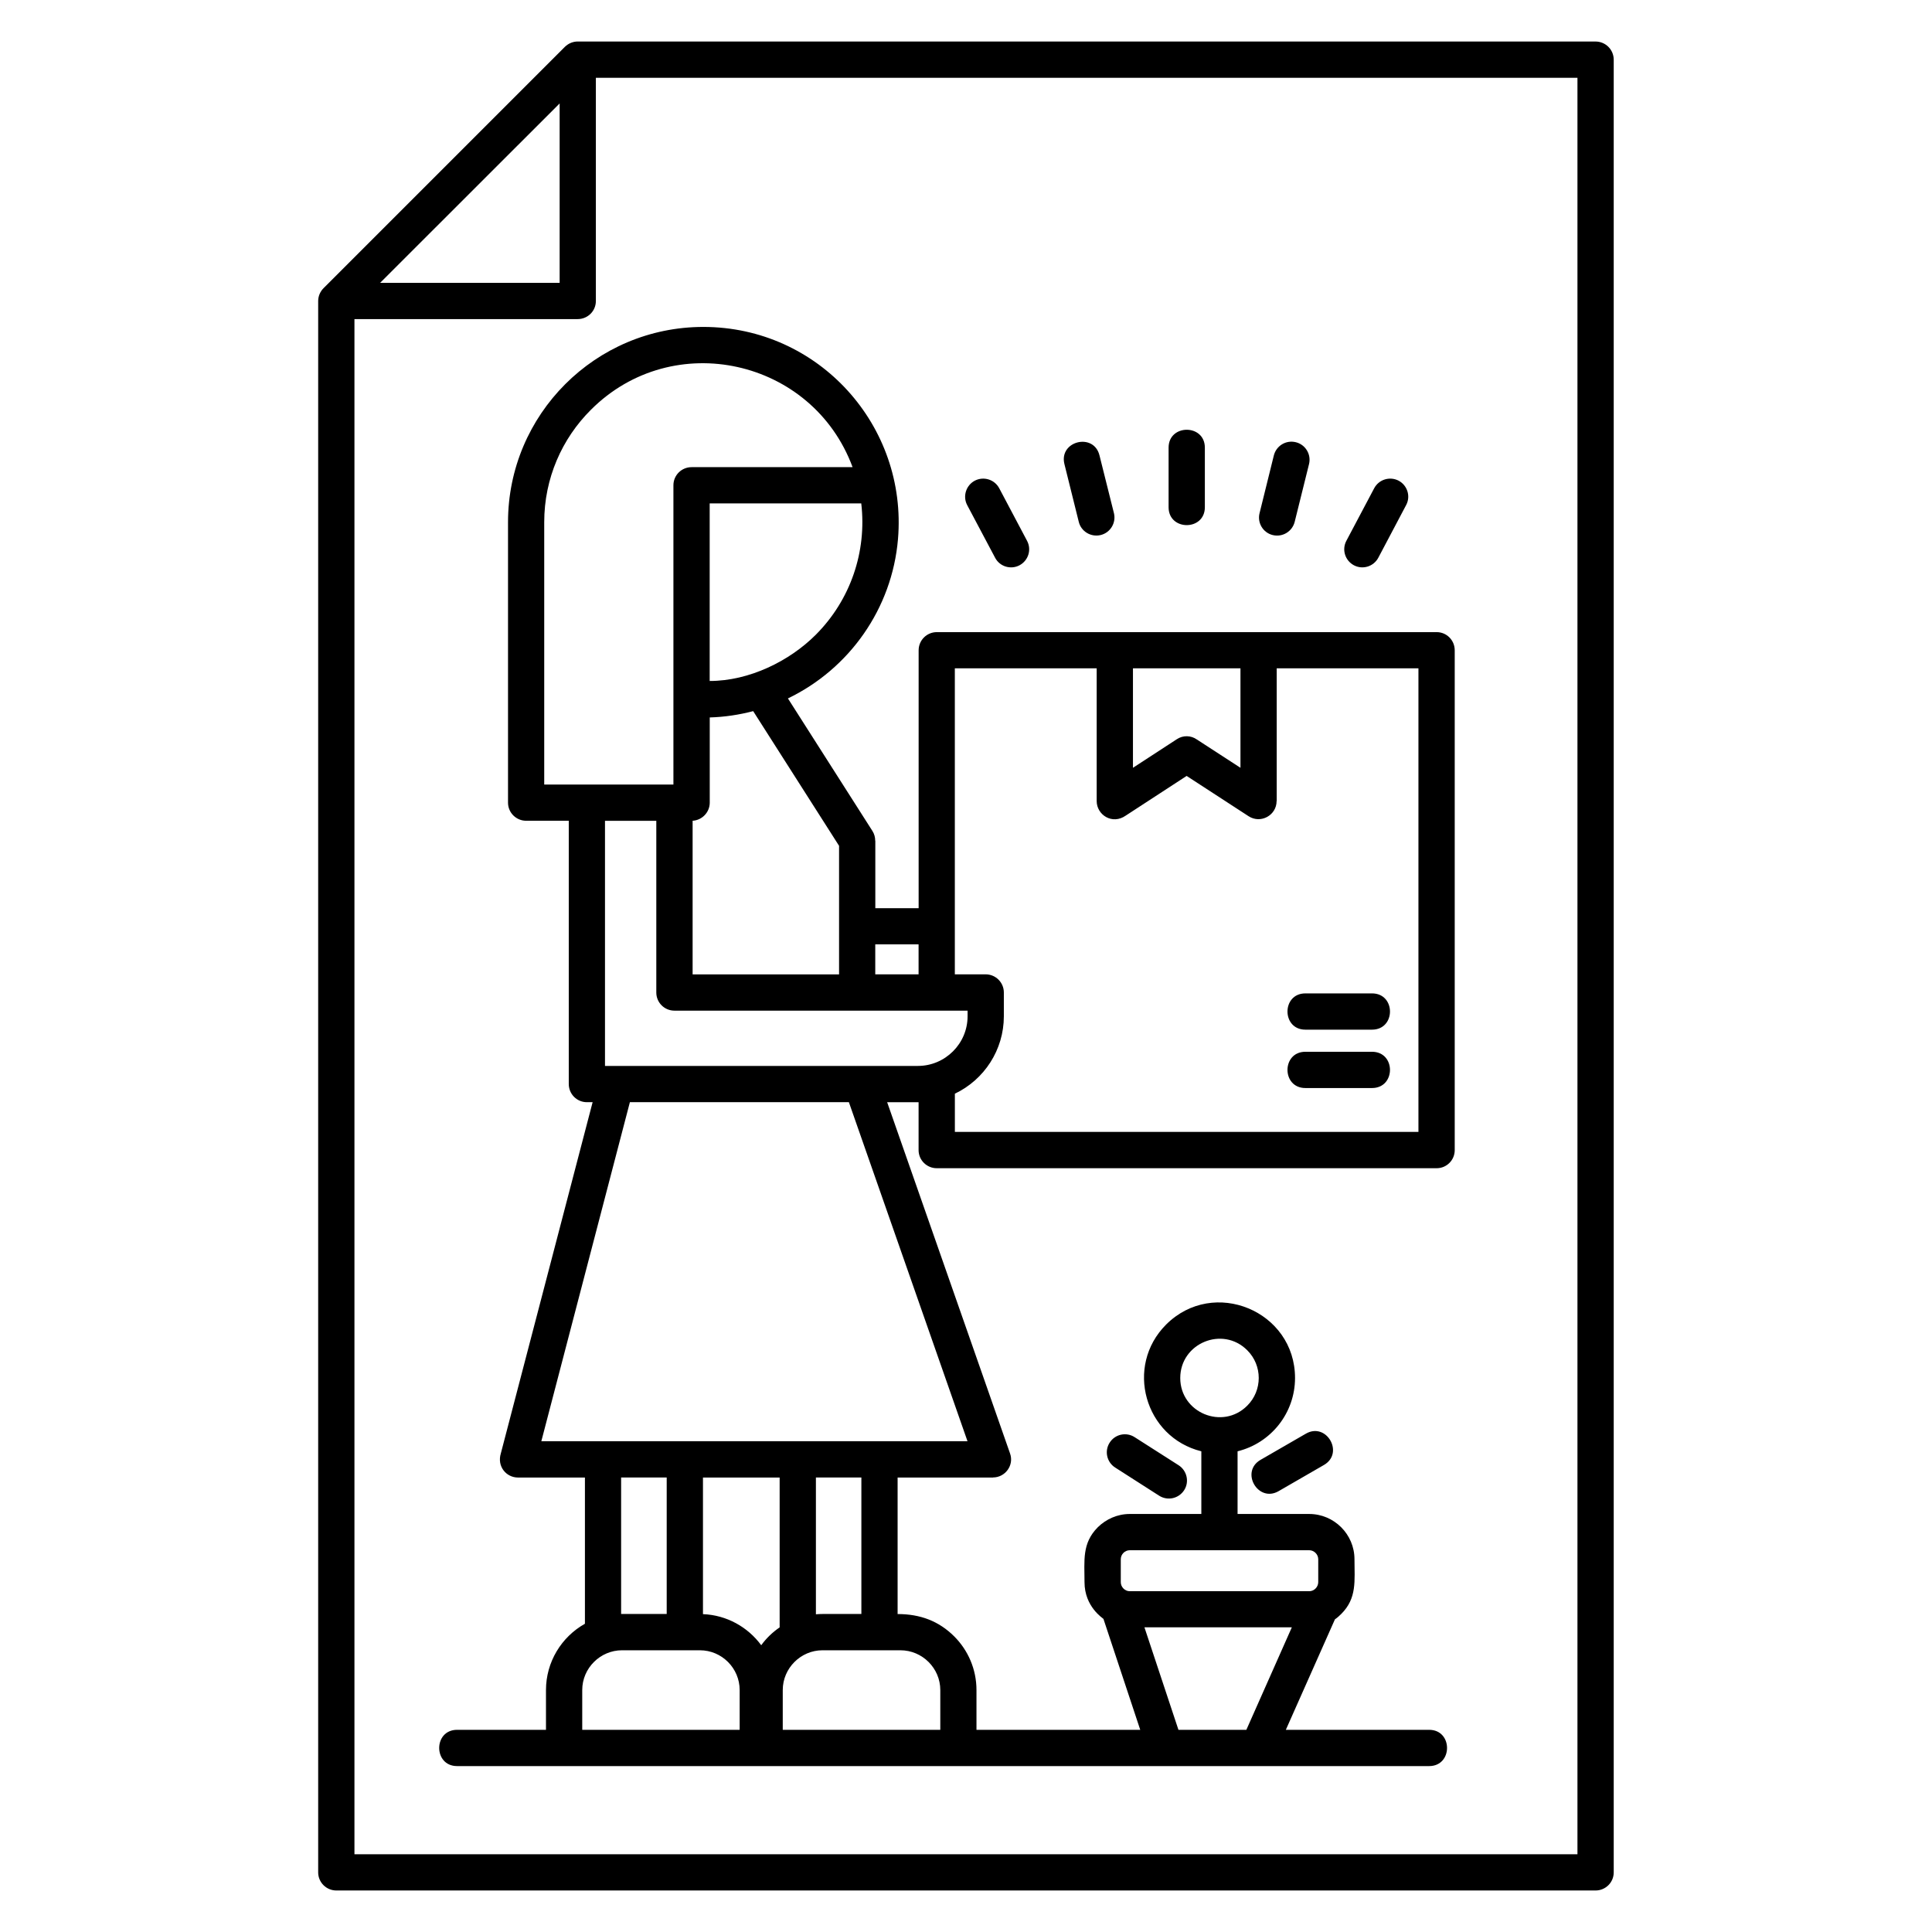 <?xml version="1.0" encoding="UTF-8"?>
<svg xmlns="http://www.w3.org/2000/svg" width="1200pt" height="1200pt" version="1.1" viewBox="0 0 1200 1200">
  <path d="m692.67 911.53c-5.25-3.328-6.773-10.289-3.445-15.469 3.328-5.25 10.242-6.773 15.469-3.445l27.375 17.484c5.18 3.328 6.773 10.289 3.445 15.469-3.398 5.25-10.289 6.773-15.539 3.445zm101.46 14.672c-12.75 7.312-23.977-12.094-11.156-19.477l28.172-16.266c12.75-7.312 23.977 12.094 11.156 19.477zm-25.453-24.773v38.93h44.508c15.469 0 28.102 12.633 28.102 28.102 0 13.43 1.664 24.188-8.297 34.078-1.195 1.195-2.461 2.32-3.844 3.258l-30.492 68.625h89.016c14.812 0 14.812 22.523 0 22.523h-603.77c-14.812 0-14.812-22.523 0-22.523h55.219v-24.703c0-17.414 9.562-32.953 24.188-41.18v-90.82h-41.578c-7.242 0-13.148-6.844-10.641-15.023l57-218.11h-3.586c-6.188 0-11.227-5.039-11.227-11.297v-163.5h-26.438c-6.234 0-11.297-5.039-11.297-11.227v-174.19c0-66.961 54.352-121.31 121.31-121.31 71.742 0 126.82 61.383 120.91 131.74-3.656 43.242-30.234 80.648-68.367 99l52.477 82.312c1.195 1.852 1.734 3.984 1.734 6.047h0.07v41.93h26.906v-160.17c0-6.234 5.039-11.297 11.297-11.297h310.45c6.234 0 11.227 5.039 11.227 11.297v310.45c0 6.188-4.992 11.227-11.227 11.227h-310.48c-6.234 0-11.297-5.039-11.297-11.227v-29.766h-19.523l76.336 218.18c2.602 7.312-3 14.883-10.57 14.883v0.07h-59.273v84.773c14.086 0 25.641 4.383 35.156 13.875 8.578 8.578 13.828 20.391 13.828 33.352v24.703h101.72l-22.852-68.906c-0.328-0.469-11.766-7.5-11.766-22.852 0-13.43-1.664-24.117 8.25-34.078 5.109-5.039 12.164-8.25 19.875-8.25h44.438v-38.93c-35.156-8.695-47.766-52.828-21.867-78.727 29.508-29.438 80.062-8.438 80.062 33.211-0.023 21.797-14.953 40.406-35.695 45.516zm5.977-62.789c-15.281-15.281-41.578-4.383-41.578 17.273 0 21.586 26.32 32.484 41.578 17.203 9.562-9.492 9.562-24.984 0-34.477zm-48.82-560.6c0-14.812 22.523-14.812 22.523 0v37.008c0 14.812-22.523 14.812-22.523 0zm-125.11 35.672c-2.859-5.438-0.727-12.234 4.711-15.141 5.508-2.859 12.281-0.797 15.211 4.711l17.273 32.625c2.93 5.508 0.797 12.281-4.711 15.211-5.438 2.859-12.281 0.797-15.141-4.711zm60.398-25.5c-3.516-14.344 18.281-19.734 21.797-5.32l8.977 35.883c1.453 5.977-2.25 12.094-8.25 13.547-6.047 1.453-12.164-2.203-13.617-8.25zm192.4 15.07c2.93-5.508 9.703-7.57 15.211-4.711 5.438 2.93 7.57 9.703 4.641 15.141l-17.273 32.695c-2.93 5.508-9.703 7.57-15.141 4.711-5.508-2.93-7.641-9.703-4.711-15.211zm-62.32-20.391c1.523-6.047 7.57-9.703 13.617-8.227 6.047 1.453 9.703 7.57 8.25 13.547l-8.906 35.883c-1.523 6.047-7.57 9.703-13.617 8.25s-9.703-7.57-8.227-13.547zm-429.59 791.53h97.805v-24.703c0-13.547-11.086-24.703-24.703-24.703h-48.375c-13.43 0-24.703 11.039-24.703 24.703v24.703zm124.57 0h97.852v-24.703c0-13.547-11.156-24.703-24.773-24.703h-48.375c-13.547 0-24.703 11.156-24.703 24.703zm245.77 0h42.188l28.242-63.656h-91.547zm81.234-111.54h-111.47c-3.047 0-5.578 2.531-5.578 5.578v14.227c0 3.047 2.531 5.648 5.578 5.648h111.49c3 0 5.578-2.602 5.578-5.648v-14.227c-0.023-3.047-2.602-5.578-5.602-5.578zm-382.99-453.09v95.414h90.961v-79.852l-53.344-83.648c-8.648 2.25-17.672 3.656-26.977 3.914v52.945c-0.023 5.977-4.734 10.875-10.641 11.227zm162.89 95.391h19.125c6.234 0 11.297 5.039 11.297 11.297v14.742c0 20.859-12.164 39.398-30.422 48.094v23.719h287.93v-287.93h-88.031v82.453h-0.07c0 8.836-9.844 14.273-17.344 9.445l-38.531-25.055-37.734 24.586c-8.438 5.977-18.141-0.398-18.141-8.977v-82.453h-88.102v190.08zm-65.836 79.383h-136.01l-55.008 210.61h264.7zm-151.48-174.77v152.27h194.39c16.805 0 30.82-13.758 30.82-30.82v-3.516h-182.11c-6.188 0-11.227-5.039-11.227-11.227v-106.69h-31.875zm476.41 143.48c14.883 0 14.883 22.523 0 22.523h-41.391c-14.812 0-14.812-22.523 0-22.523zm0-36.258c14.883 0 14.883 22.523 0 22.523h-41.391c-14.812 0-14.812-22.523 0-22.523zm-148.48-201.91v61.781l27.234-17.742c3.914-2.602 8.836-2.391 12.422 0.141l27.117 17.602v-61.781zm-192.8 587.37h24.117v-84.773h-28.242v84.961c1.336-0.117 2.719-0.188 4.125-0.188zm-38.086 19.406c3.117-4.312 6.984-8.039 11.438-11.086v-93.07h-47.625v84.844c14.672 0.586 27.82 7.945 36.188 19.312zm-86.484-19.406h27.773v-84.773h-28.312v84.773zm31.945-568.29v-132.8c0-6.188 5.039-11.227 11.297-11.227h99.984c-24.844-67.172-111.49-86.766-162.56-35.602-17.93 17.883-28.969 42.516-28.969 69.82v162.91h80.25zm116.67-121.52h-94.148v110.3c24.586 0 49.57-12.352 65.906-28.711 21.586-21.656 31.758-51.609 28.242-81.586zm35.602 273.91h-26.906v18.609h26.906zm-211.73-388.38h-138.66v953.51h759.63v-1103.4h-609.68v138.66c0 6.234-5.039 11.227-11.297 11.227zm-122.7-22.523h111.49v-111.42zm122.7-149.88h632.2c6.234 0 11.297 5.039 11.297 11.297v1125.9c0 6.188-5.039 11.227-11.297 11.227h-782.09c-6.234 0-11.297-5.039-11.297-11.227v-976.03c0-3.117 1.336-5.977 3.398-8.039l149.81-149.81c2.25-2.203 5.109-3.328 7.969-3.328z"></path>
</svg>
